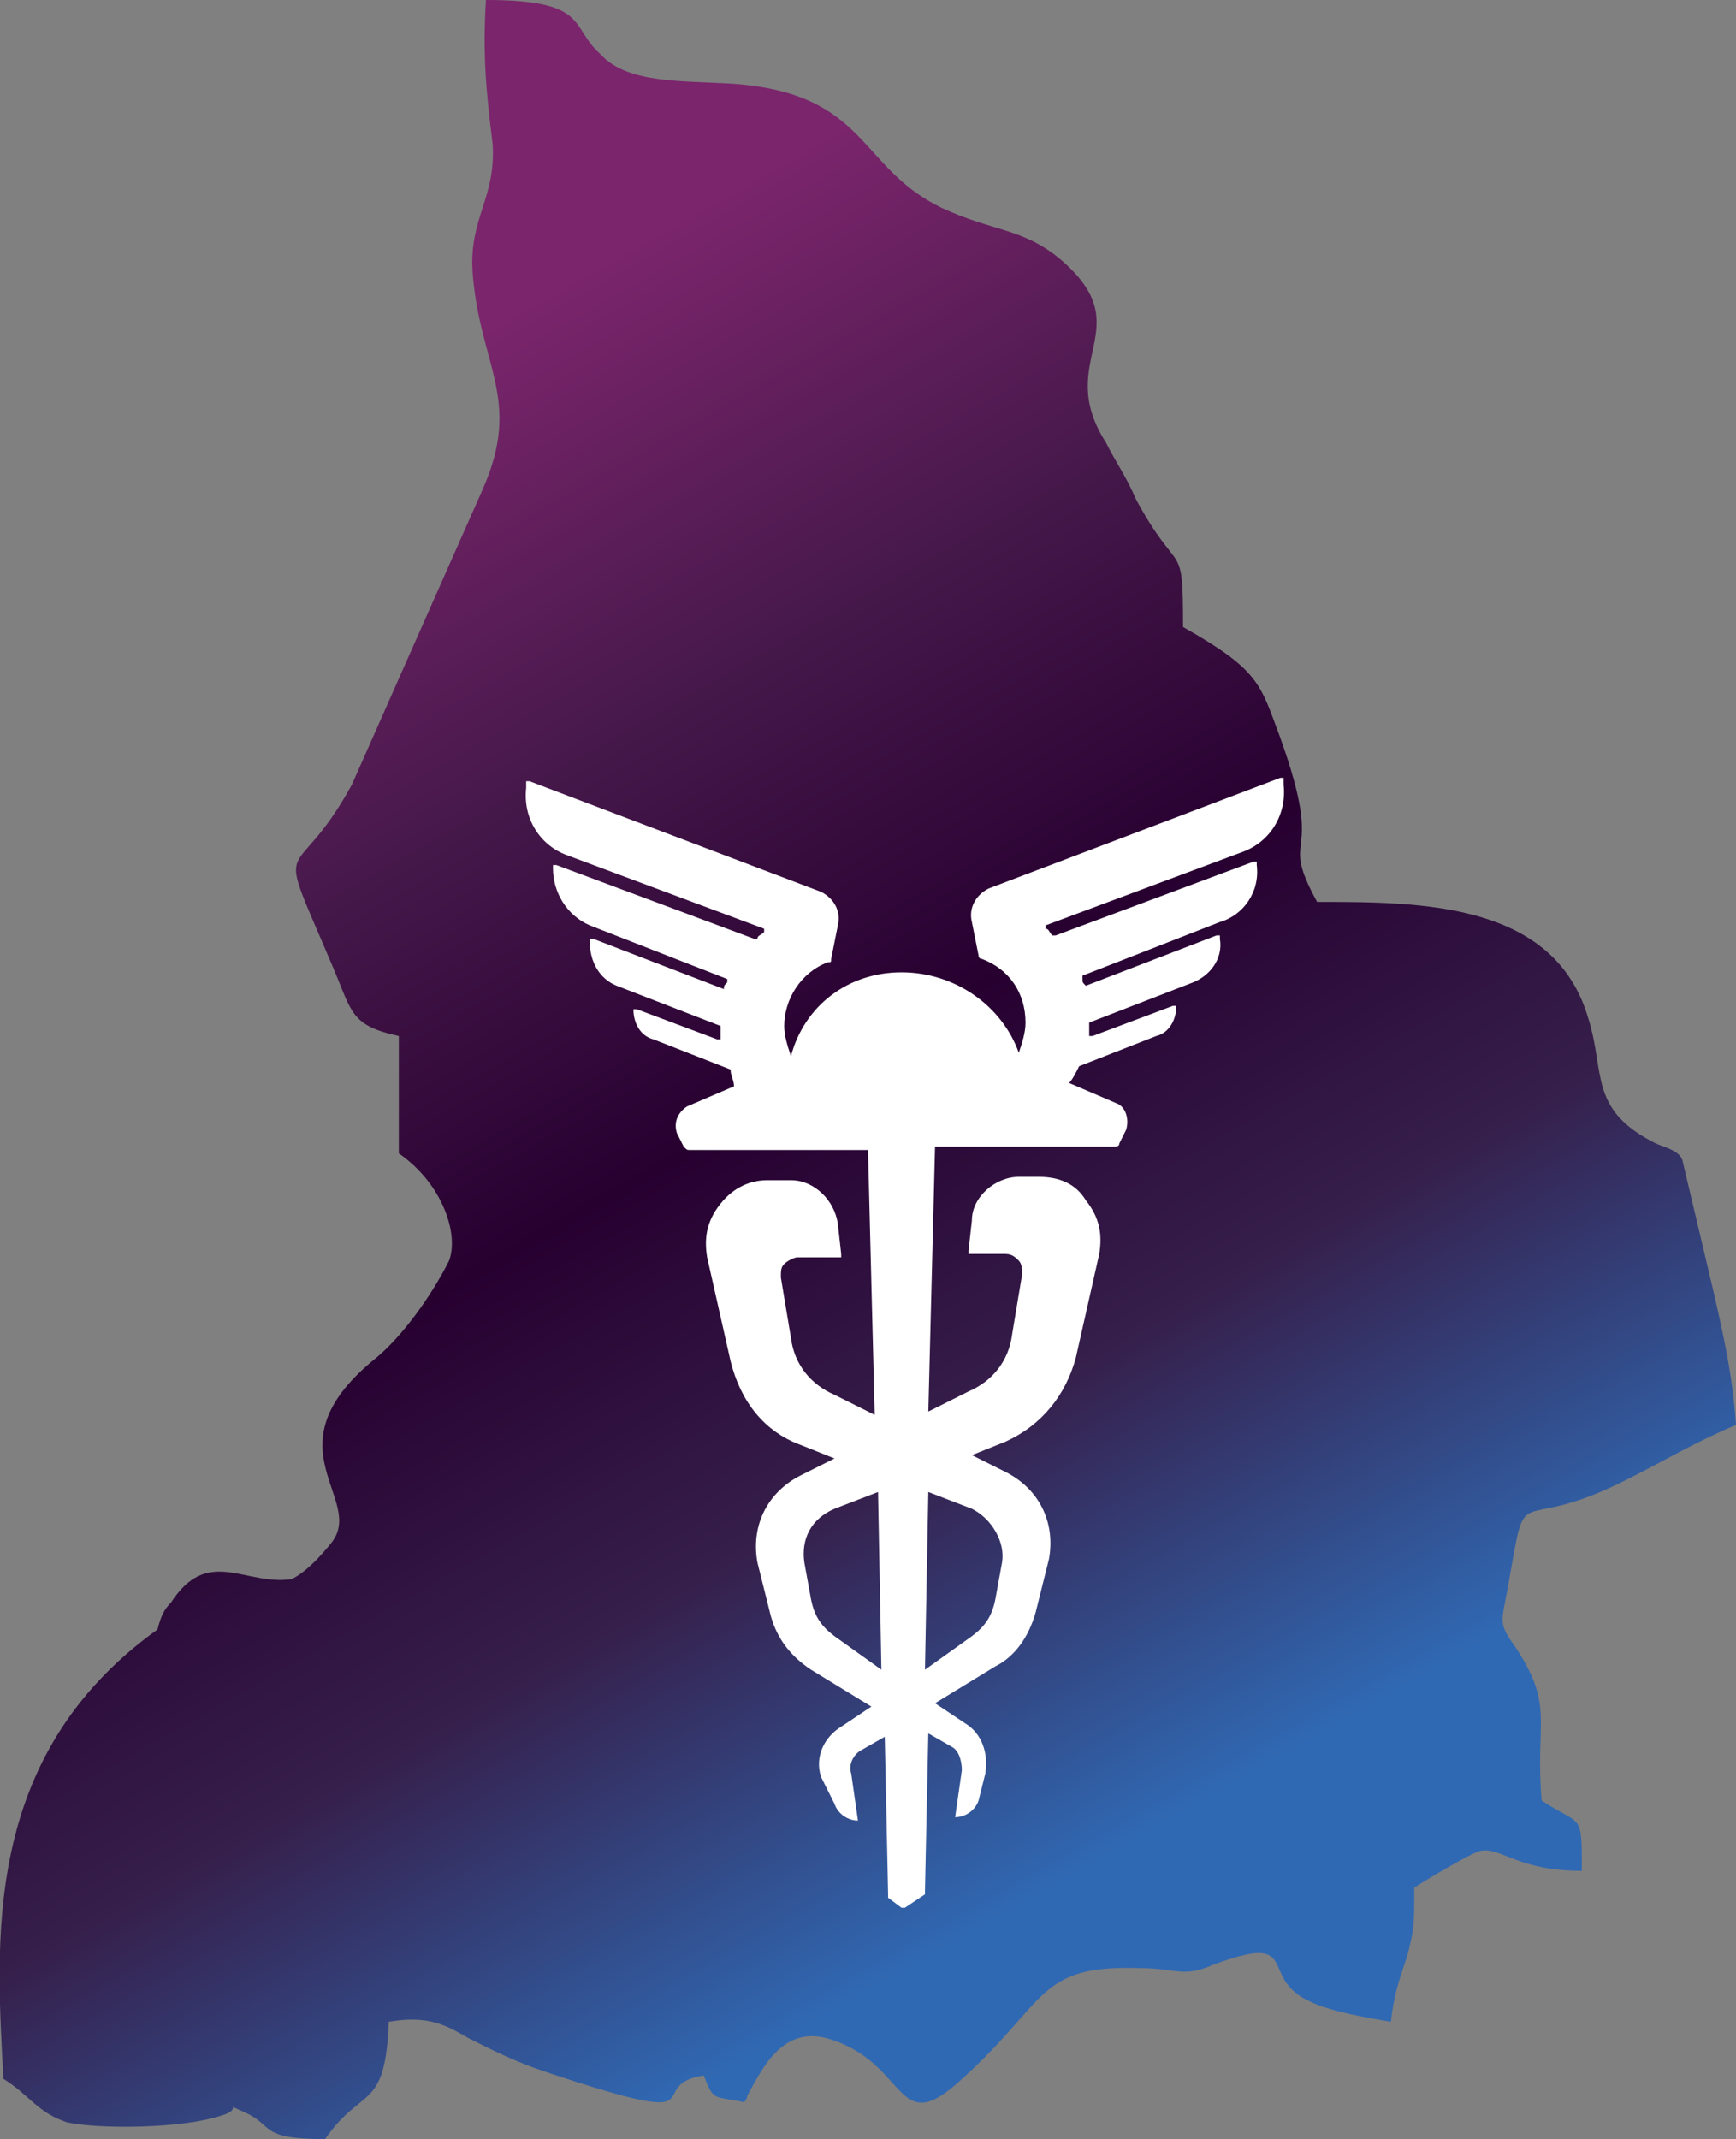 <?xml version="1.0" encoding="UTF-8"?>
<!-- Generator: Adobe Illustrator 19.0.0, SVG Export Plug-In . SVG Version: 6.00 Build 0)  -->
<svg version="1.1" id="Слой_1" xmlns="http://www.w3.org/2000/svg" xmlns:xlink="http://www.w3.org/1999/xlink" x="0px" y="0px" viewBox="0 0 51.8 63.8" style="enable-background:new 0 0 51.8 63.8;" xml:space="preserve">
<rect x="0" y="0" width="51.8" height="63.8" fill="#808080" stroke="none"/>
<style type="text/css">
	.st0{fill-rule:evenodd;clip-rule:evenodd;fill:url(#XMLID_15_);}
	.st1{fill-rule:evenodd;clip-rule:evenodd;fill:#FFFFFF;}
</style>
<linearGradient id="XMLID_15_" gradientUnits="userSpaceOnUse" x1="6.018" y1="14.586" x2="30.091" y2="57.008">
	<stop offset="0" style="stop-color:#7B256C"/>
	<stop offset="0.26" style="stop-color:#45184A"/>
	<stop offset="0.5" style="stop-color:#270030"/>
	<stop offset="0.73" style="stop-color:#361F4B"/>
	<stop offset="1" style="stop-color:#3069B3"/>
</linearGradient>
<path id="XMLID_20_" class="st0" d="M0.1,62C0.9,62.5,1.1,63,2,63.3c0.9,0.2,3.4,0.2,4.6-0.2c0.7-0.2,0-0.4,0.7-0.1  c0.9,0.4,0.4,0.8,2.4,0.8c1.1-1.6,1.8-0.8,1.9-3.5c1.2-0.2,1.7,0.1,2.4,0.5c0.8,0.4,1.4,0.7,2.3,1c5.4,1.8,2.8,0.4,4.7,0.1  c0.3,0.8,0.3,0.6,1.2,0.8c0.1-0.1,0.1-0.2,0.1-0.2c0.4-0.7,1-2.1,2.4-1.7c2.4,0.7,2,3,3.9,1.3c2.7-2.4,2.3-3.5,5.4-3.4  c1.1,0,1.3,0.3,2.2-0.1c2.7-1,1.3,0.4,2.9,1.1c0.6,0.3,1.8,0.5,2.4,0.6c0.1-0.8,0.2-1.1,0.5-2c0.2-0.8,0.2-0.9,0.2-2  c0.3-0.2,1.8-1.1,2-1.1c0.6-0.1,1.1,0.6,3,0.6c0-1.8,0-1.3-1.2-2.1c-0.2-2.4,0.4-2.8-0.8-4.6c-0.5-0.7-0.4-0.7-0.2-1.8  c0.6-3.4,0.1-1.4,3.6-3.2c1-0.5,2-1.1,3.2-1.6c-0.1-1.5-0.4-2.8-0.7-4.1l-0.9-3.8c-0.1-0.3-0.6-0.4-0.8-0.5c-2-1-1.5-2.1-2-3.7  c-1-3.5-5-3.5-8.1-3.5c-1.2-2.2,0.3-1-1.1-4.9c-0.6-1.6-0.6-2-2.9-3.3c0-2.7-0.1-1.4-1.4-3.8c-0.3-0.7-0.6-1.1-0.9-1.7  c-1.6-2.5,1.1-3.4-1.4-5.5c-1.1-0.9-2-0.8-3.5-1.5c-2.5-1.2-2.2-3.4-6.2-3.7c-1.6-0.1-3.2,0-4-0.9C17,0.8,17.6,0,14.5,0  c-0.1,1.6,0,2.7,0.2,4.3c0.1,1.6-0.7,2.2-0.6,3.8c0.2,2.8,1.5,3.8,0.3,6.5l-3.9,8.8C8.7,26.7,8.1,24.5,10,29  c0.5,1.2,0.5,1.6,1.9,1.9v3.5c1.3,0.9,1.8,2.4,1.5,3.2c-0.5,1-1.4,2.3-2.3,3c-3.1,2.6-0.2,4.1-1.2,5.4c-0.4,0.5-0.8,0.9-1.2,1.1  c-1.4,0.2-2.5-1-3.6,0.7c-0.2,0.2-0.3,0.4-0.4,0.8C-0.6,52.4-0.1,58,0.1,62z"/>
<path id="XMLID_16_" class="st1" d="M21.8,31.9L19.5,31c-0.4-0.1-0.6-0.5-0.6-0.9l0,0c0,0,0,0,0,0c0,0,0,0,0.1,0l2.4,0.9  c0,0,0,0,0.1,0c0,0,0,0,0-0.1c0-0.1,0-0.1,0-0.2c0,0,0,0,0-0.1l-3.1-1.2c-0.5-0.2-0.8-0.7-0.8-1.3l0-0.1c0,0,0,0,0,0c0,0,0,0,0.1,0  l3.9,1.5c0,0,0,0,0,0c0,0,0,0,0,0c0-0.1,0-0.1,0.1-0.2c0,0,0-0.1,0-0.1l-4.1-1.6c-0.7-0.3-1.1-1-1.1-1.7l0-0.1c0,0,0,0,0,0  c0,0,0,0,0.1,0l5.9,2.2c0,0,0,0,0.1,0c0-0.1,0.1-0.1,0.2-0.2c0,0,0,0,0-0.1c0,0,0,0,0,0l-5.9-2.2c-0.8-0.3-1.3-1.1-1.2-2l0-0.2  c0,0,0,0,0,0c0,0,0,0,0.1,0l8.7,3.3c0.4,0.2,0.6,0.6,0.5,1l-0.2,1c0,0.1,0,0.1-0.1,0.1c-0.8,0.3-1.3,1.1-1.3,1.9  c0,0.3,0.1,0.6,0.2,0.9C24,30,25.3,29,26.9,29c1.6,0,3,1,3.5,2.4c0.1-0.3,0.2-0.6,0.2-0.9c0-0.9-0.5-1.6-1.3-1.9  c-0.1,0-0.1-0.1-0.1-0.1l-0.2-1c-0.1-0.4,0.1-0.8,0.5-1l8.7-3.3c0,0,0,0,0.1,0c0,0,0,0,0,0l0,0.2c0.1,0.9-0.4,1.7-1.2,2l-5.9,2.2  c0,0,0,0,0,0c0,0,0,0,0,0.1c0.1,0,0.1,0.1,0.2,0.2c0,0,0,0,0.1,0l5.9-2.2c0,0,0,0,0.1,0c0,0,0,0,0,0l0,0.1c0.1,0.8-0.4,1.5-1.1,1.7  l-4.1,1.6c0,0,0,0,0,0.1c0,0.1,0,0.1,0.1,0.2c0,0,0,0,0,0c0,0,0,0,0,0l3.9-1.5c0,0,0,0,0.1,0c0,0,0,0,0,0l0,0.1  c0.1,0.6-0.3,1.1-0.8,1.3l-3.1,1.2c0,0,0,0,0,0.1c0,0.1,0,0.1,0,0.2c0,0,0,0,0,0.1c0,0,0,0,0.1,0l2.4-0.9c0,0,0,0,0.1,0c0,0,0,0,0,0  l0,0c0,0.4-0.2,0.8-0.6,0.9l-2.3,0.9c-0.1,0.2-0.2,0.4-0.3,0.5l1.4,0.6c0.3,0.1,0.4,0.5,0.3,0.8l-0.2,0.4c0,0.1-0.1,0.1-0.2,0.1  h-5.3l-0.2,7.9l1.2-0.6c0.7-0.3,1.2-0.9,1.3-1.7l0.3-1.8c0-0.1,0-0.3-0.1-0.4c-0.1-0.1-0.2-0.2-0.4-0.2H29c0,0-0.1,0-0.1,0  c0,0,0-0.1,0-0.1l0.1-0.9c0-0.7,0.7-1.3,1.4-1.3l0.6,0c0.6,0,1.1,0.2,1.4,0.7c0.4,0.5,0.5,1,0.4,1.6l-0.7,3.1c-0.3,1.1-1,2-2.1,2.5  l-1,0.4l1,0.5c1,0.5,1.5,1.5,1.3,2.6l-0.4,1.6c-0.2,0.7-0.6,1.3-1.2,1.6l-1.8,1.1l0.9,0.6c0.5,0.3,0.7,0.9,0.6,1.5l-0.2,0.8  c-0.1,0.3-0.4,0.5-0.7,0.5l0,0l0.2-1.4c0-0.3-0.1-0.6-0.3-0.7l-0.7-0.4l-0.1,4.7c0,0,0,0.1,0,0.1L27,56.9c0,0-0.1,0-0.1,0l-0.4-0.3  c0,0,0-0.1,0-0.1l-0.1-4.7l-0.7,0.4c-0.2,0.1-0.4,0.4-0.3,0.7l0.2,1.4l0,0c-0.3,0-0.6-0.2-0.7-0.5L24.5,53c-0.2-0.6,0.1-1.2,0.6-1.5  l0.9-0.6l-1.8-1.1c-0.6-0.4-1-0.9-1.2-1.6l-0.4-1.6c-0.2-1.1,0.3-2.1,1.3-2.6l1-0.5l-1-0.4c-1.1-0.4-1.8-1.3-2.1-2.5l-0.7-3.1  c-0.1-0.6,0-1.1,0.4-1.6c0.4-0.5,0.9-0.7,1.4-0.7l0.7,0c0.7,0,1.3,0.6,1.4,1.3l0.1,0.9c0,0,0,0.1,0,0.1c0,0-0.1,0-0.1,0h-1.2  c-0.1,0-0.3,0.1-0.4,0.2c-0.1,0.1-0.1,0.2-0.1,0.4l0.3,1.8c0.1,0.8,0.6,1.4,1.3,1.7l1.2,0.6l-0.2-7.9h-5.3c-0.1,0-0.1,0-0.2-0.1  l-0.2-0.4c-0.1-0.3,0-0.6,0.3-0.8l1.4-0.6C21.9,32.2,21.8,32.1,21.8,31.9L21.8,31.9z M27.7,44.5l-0.1,5.3l1.4-1  c0.4-0.3,0.6-0.6,0.7-1.1l0.2-1.1C30,46,29.6,45.3,29,45L27.7,44.5L27.7,44.5z M26.3,49.8l-0.1-5.3L24.9,45c-0.7,0.3-1,0.9-0.9,1.6  l0.2,1.1c0.1,0.5,0.3,0.8,0.7,1.1L26.3,49.8z"/>
</svg>